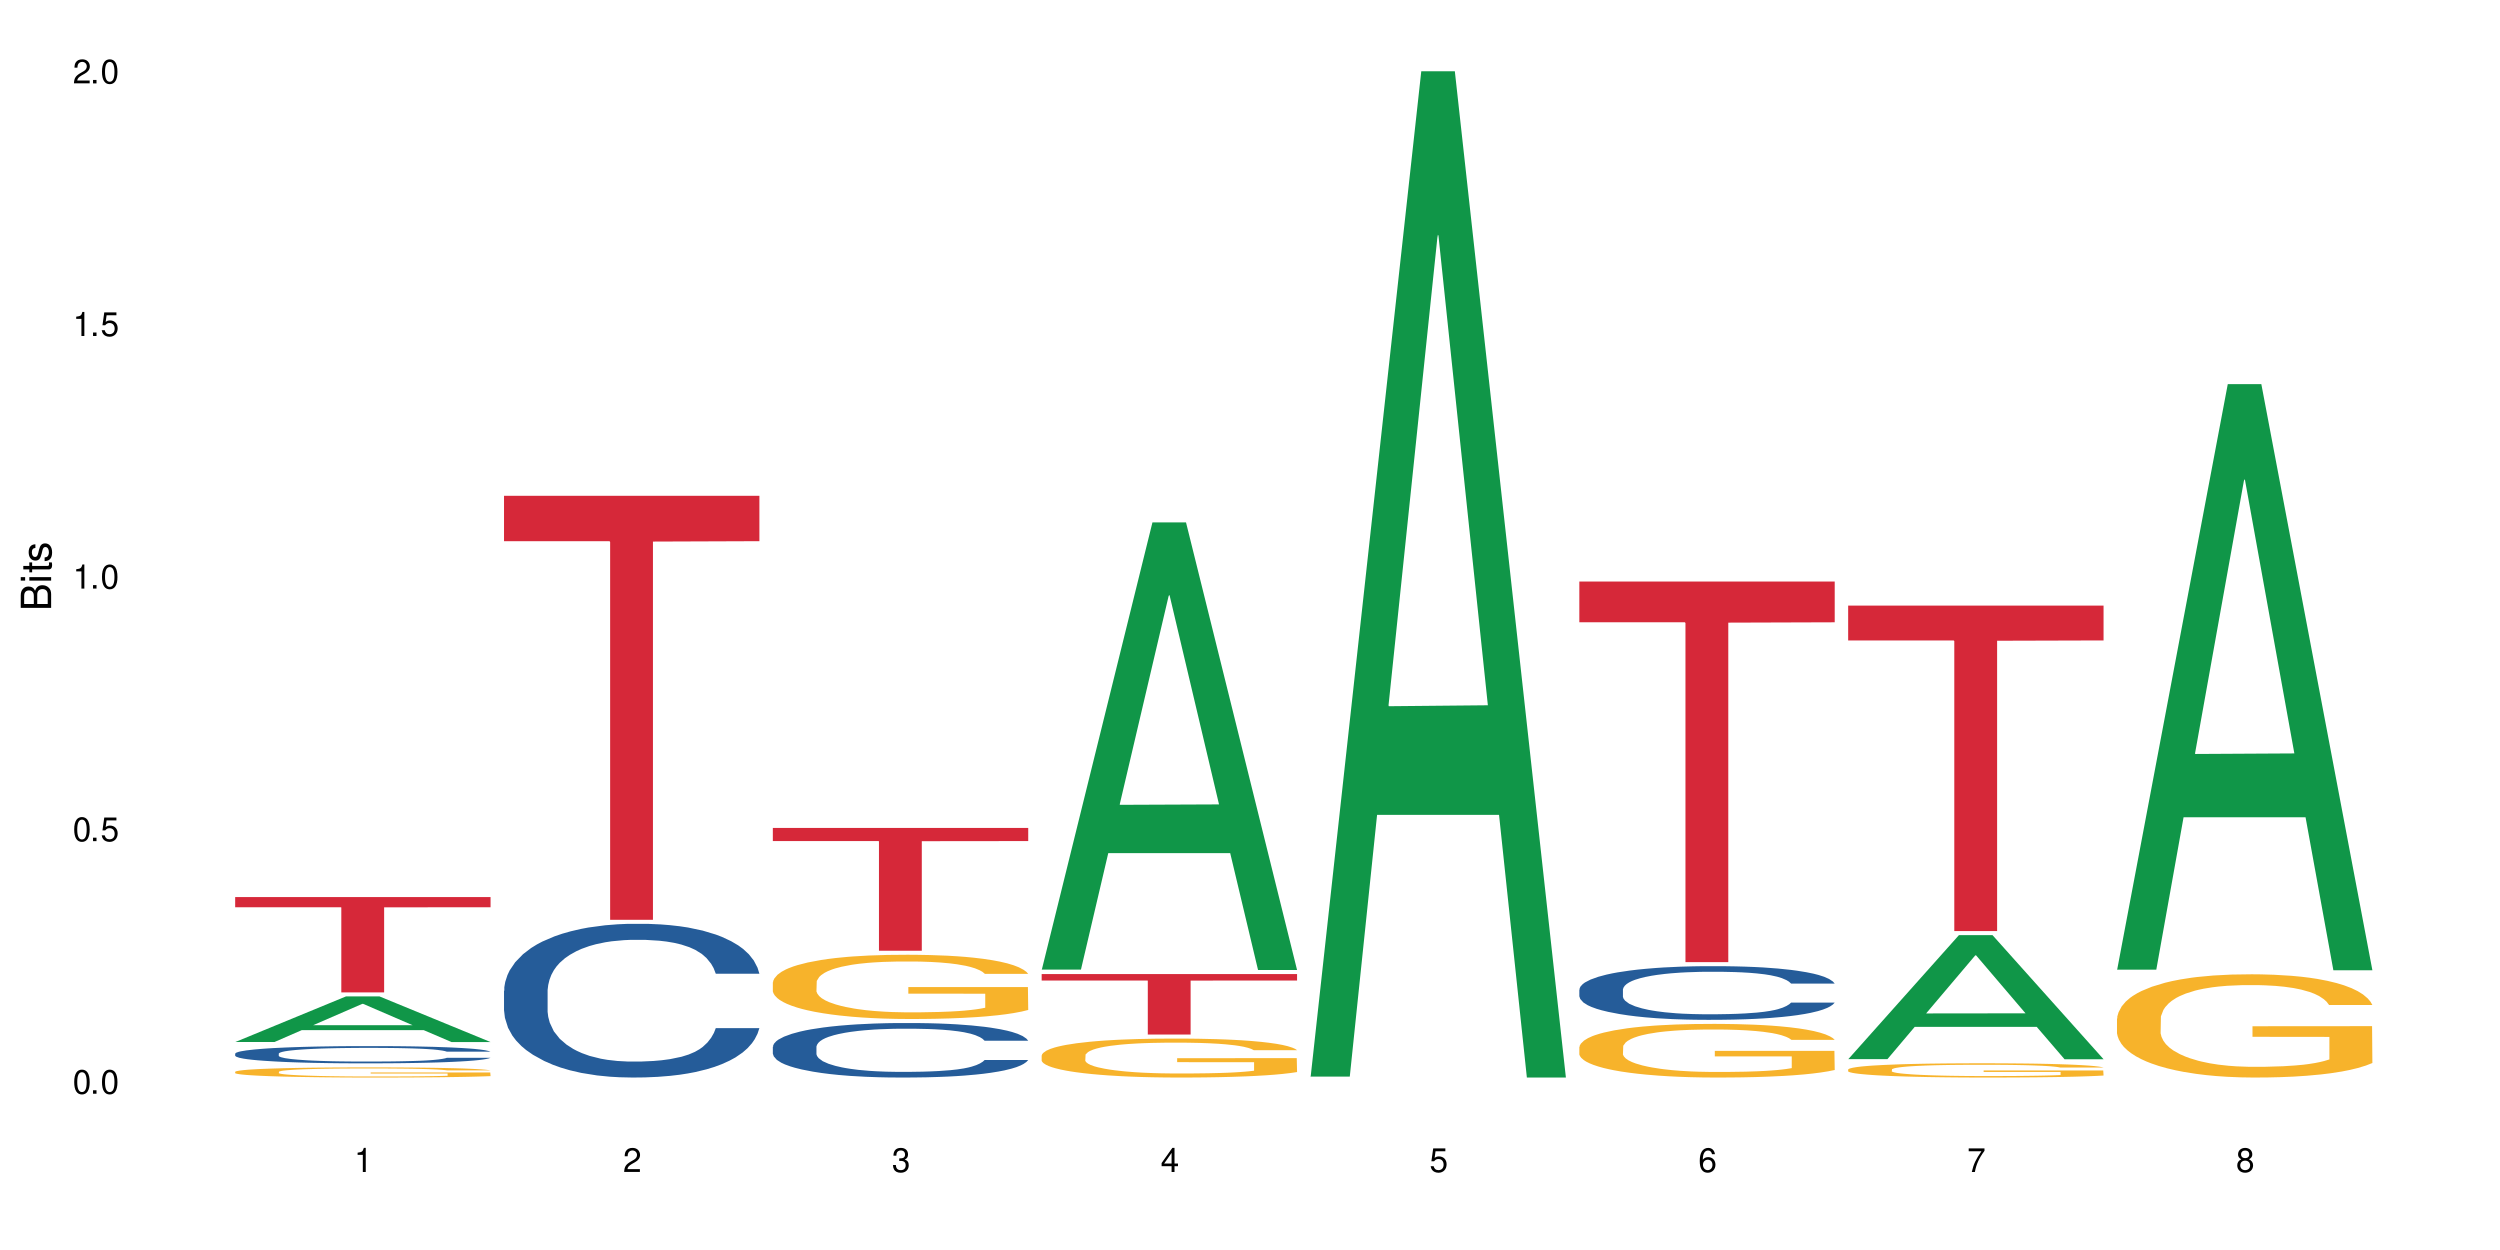 <?xml version="1.0" encoding="UTF-8"?>
<svg xmlns="http://www.w3.org/2000/svg" xmlns:xlink="http://www.w3.org/1999/xlink" width="720" height="360" viewBox="0 0 720 360">
<defs>
<g>
<g id="glyph-0-0">
</g>
<g id="glyph-0-1">
<path d="M 2.641 -6.938 C 2 -6.938 1.422 -6.656 1.078 -6.172 C 0.641 -5.562 0.406 -4.641 0.406 -3.359 C 0.406 -1.016 1.188 0.219 2.641 0.219 C 4.078 0.219 4.859 -1.016 4.859 -3.297 C 4.859 -4.641 4.656 -5.547 4.203 -6.172 C 3.844 -6.656 3.281 -6.938 2.641 -6.938 Z M 2.641 -6.188 C 3.547 -6.188 4 -5.25 4 -3.375 C 4 -1.406 3.562 -0.484 2.625 -0.484 C 1.734 -0.484 1.281 -1.438 1.281 -3.344 C 1.281 -5.25 1.734 -6.188 2.641 -6.188 Z M 2.641 -6.188 "/>
</g>
<g id="glyph-0-2">
<path d="M 1.828 -1 L 0.828 -1 L 0.828 0 L 1.828 0 Z M 1.828 -1 "/>
</g>
<g id="glyph-0-3">
<path d="M 4.562 -6.797 L 1.062 -6.797 L 0.547 -3.094 L 1.328 -3.094 C 1.719 -3.562 2.047 -3.734 2.578 -3.734 C 3.484 -3.734 4.062 -3.109 4.062 -2.094 C 4.062 -1.125 3.484 -0.531 2.578 -0.531 C 1.828 -0.531 1.375 -0.906 1.188 -1.672 L 0.328 -1.672 C 0.453 -1.109 0.547 -0.844 0.75 -0.594 C 1.125 -0.078 1.828 0.219 2.594 0.219 C 3.969 0.219 4.922 -0.781 4.922 -2.219 C 4.922 -3.562 4.031 -4.484 2.719 -4.484 C 2.25 -4.484 1.859 -4.359 1.469 -4.062 L 1.734 -5.969 L 4.562 -5.969 Z M 4.562 -6.797 "/>
</g>
<g id="glyph-0-4">
<path d="M 2.484 -4.938 L 2.484 0 L 3.328 0 L 3.328 -6.938 L 2.766 -6.938 C 2.469 -5.875 2.281 -5.734 0.984 -5.562 L 0.984 -4.938 Z M 2.484 -4.938 "/>
</g>
<g id="glyph-0-5">
<path d="M 4.859 -0.828 L 1.281 -0.828 C 1.359 -1.406 1.672 -1.781 2.5 -2.281 L 3.469 -2.828 C 4.406 -3.344 4.906 -4.062 4.906 -4.906 C 4.906 -5.484 4.672 -6.031 4.266 -6.406 C 3.859 -6.766 3.375 -6.938 2.719 -6.938 C 1.859 -6.938 1.219 -6.625 0.844 -6.031 C 0.609 -5.672 0.5 -5.234 0.484 -4.531 L 1.328 -4.531 C 1.359 -5.016 1.406 -5.281 1.531 -5.516 C 1.75 -5.938 2.188 -6.203 2.703 -6.203 C 3.469 -6.203 4.031 -5.641 4.031 -4.891 C 4.031 -4.344 3.719 -3.859 3.125 -3.516 L 2.234 -3 C 0.812 -2.172 0.406 -1.531 0.328 -0.016 L 4.859 -0.016 Z M 4.859 -0.828 "/>
</g>
<g id="glyph-0-6">
<path d="M 2.125 -3.188 L 2.578 -3.188 C 3.5 -3.188 3.984 -2.766 3.984 -1.922 C 3.984 -1.062 3.469 -0.531 2.594 -0.531 C 1.656 -0.531 1.203 -1 1.156 -2.016 L 0.312 -2.016 C 0.344 -1.453 0.438 -1.094 0.609 -0.781 C 0.953 -0.109 1.625 0.219 2.547 0.219 C 3.953 0.219 4.859 -0.625 4.859 -1.938 C 4.859 -2.828 4.516 -3.297 3.703 -3.594 C 4.344 -3.844 4.656 -4.328 4.656 -5.031 C 4.656 -6.219 3.875 -6.938 2.578 -6.938 C 1.203 -6.938 0.484 -6.172 0.453 -4.703 L 1.297 -4.703 C 1.312 -5.125 1.344 -5.359 1.453 -5.578 C 1.641 -5.969 2.062 -6.203 2.594 -6.203 C 3.344 -6.203 3.797 -5.75 3.797 -5 C 3.797 -4.516 3.609 -4.219 3.25 -4.047 C 3.016 -3.953 2.703 -3.922 2.125 -3.906 Z M 2.125 -3.188 "/>
</g>
<g id="glyph-0-7">
<path d="M 3.141 -1.672 L 3.141 0 L 3.984 0 L 3.984 -1.672 L 4.984 -1.672 L 4.984 -2.438 L 3.984 -2.438 L 3.984 -6.938 L 3.359 -6.938 L 0.266 -2.578 L 0.266 -1.672 Z M 3.141 -2.438 L 1 -2.438 L 3.141 -5.5 Z M 3.141 -2.438 "/>
</g>
<g id="glyph-0-8">
<path d="M 4.781 -5.125 C 4.609 -6.266 3.891 -6.938 2.844 -6.938 C 2.094 -6.938 1.422 -6.578 1.031 -5.953 C 0.594 -5.266 0.406 -4.422 0.406 -3.172 C 0.406 -2 0.578 -1.25 0.984 -0.641 C 1.359 -0.078 1.953 0.219 2.703 0.219 C 3.984 0.219 4.922 -0.75 4.922 -2.094 C 4.922 -3.375 4.062 -4.281 2.844 -4.281 C 2.172 -4.281 1.641 -4.031 1.281 -3.516 C 1.281 -5.234 1.828 -6.188 2.797 -6.188 C 3.391 -6.188 3.797 -5.797 3.938 -5.125 Z M 2.734 -3.531 C 3.547 -3.531 4.062 -2.953 4.062 -2.031 C 4.062 -1.156 3.484 -0.531 2.703 -0.531 C 1.922 -0.531 1.328 -1.188 1.328 -2.078 C 1.328 -2.938 1.906 -3.531 2.734 -3.531 Z M 2.734 -3.531 "/>
</g>
<g id="glyph-0-9">
<path d="M 4.984 -6.797 L 0.438 -6.797 L 0.438 -5.969 L 4.109 -5.969 C 2.5 -3.656 1.828 -2.234 1.328 0 L 2.219 0 C 2.594 -2.172 3.453 -4.047 4.984 -6.094 Z M 4.984 -6.797 "/>
</g>
<g id="glyph-0-10">
<path d="M 3.75 -3.656 C 4.469 -4.094 4.688 -4.438 4.688 -5.078 C 4.688 -6.172 3.844 -6.938 2.641 -6.938 C 1.438 -6.938 0.594 -6.172 0.594 -5.094 C 0.594 -4.438 0.812 -4.094 1.516 -3.656 C 0.734 -3.266 0.359 -2.703 0.359 -1.922 C 0.359 -0.656 1.281 0.219 2.641 0.219 C 3.984 0.219 4.922 -0.656 4.922 -1.922 C 4.922 -2.703 4.531 -3.266 3.75 -3.656 Z M 2.641 -6.188 C 3.359 -6.188 3.812 -5.75 3.812 -5.062 C 3.812 -4.406 3.344 -3.984 2.641 -3.984 C 1.922 -3.984 1.453 -4.406 1.453 -5.078 C 1.453 -5.75 1.922 -6.188 2.641 -6.188 Z M 2.641 -3.266 C 3.484 -3.266 4.062 -2.719 4.062 -1.906 C 4.062 -1.078 3.484 -0.531 2.625 -0.531 C 1.797 -0.531 1.219 -1.094 1.219 -1.906 C 1.219 -2.719 1.781 -3.266 2.641 -3.266 Z M 2.641 -3.266 "/>
</g>
<g id="glyph-1-0">
</g>
<g id="glyph-1-1">
<path d="M 0 -0.953 L 0 -4.891 C 0 -5.719 -0.234 -6.344 -0.734 -6.797 C -1.188 -7.234 -1.812 -7.469 -2.5 -7.469 C -3.547 -7.469 -4.188 -7 -4.625 -5.875 C -4.984 -6.688 -5.625 -7.094 -6.531 -7.094 C -7.172 -7.094 -7.734 -6.859 -8.141 -6.391 C -8.562 -5.922 -8.75 -5.344 -8.75 -4.5 L -8.75 -0.953 Z M -4.984 -2.062 L -7.766 -2.062 L -7.766 -4.219 C -7.766 -4.844 -7.688 -5.203 -7.453 -5.5 C -7.219 -5.812 -6.859 -5.969 -6.375 -5.969 C -5.891 -5.969 -5.531 -5.812 -5.297 -5.5 C -5.062 -5.203 -4.984 -4.844 -4.984 -4.219 Z M -0.984 -2.062 L -4 -2.062 L -4 -4.781 C -4 -5.766 -3.438 -6.359 -2.484 -6.359 C -1.547 -6.359 -0.984 -5.766 -0.984 -4.781 Z M -0.984 -2.062 "/>
</g>
<g id="glyph-1-2">
<path d="M -6.281 -1.797 L -6.281 -0.797 L 0 -0.797 L 0 -1.797 Z M -8.75 -1.797 L -8.75 -0.797 L -7.484 -0.797 L -7.484 -1.797 Z M -8.75 -1.797 "/>
</g>
<g id="glyph-1-3">
<path d="M -6.281 -3.047 L -6.281 -2.016 L -8.016 -2.016 L -8.016 -1.016 L -6.281 -1.016 L -6.281 -0.172 L -5.469 -0.172 L -5.469 -1.016 L -0.719 -1.016 C -0.078 -1.016 0.281 -1.453 0.281 -2.234 C 0.281 -2.5 0.25 -2.719 0.188 -3.047 L -0.641 -3.047 C -0.609 -2.906 -0.594 -2.766 -0.594 -2.562 C -0.594 -2.141 -0.719 -2.016 -1.156 -2.016 L -5.469 -2.016 L -5.469 -3.047 Z M -6.281 -3.047 "/>
</g>
<g id="glyph-1-4">
<path d="M -4.531 -5.25 C -5.766 -5.25 -6.469 -4.422 -6.469 -2.969 C -6.469 -1.516 -5.719 -0.562 -4.547 -0.562 C -3.562 -0.562 -3.094 -1.062 -2.734 -2.562 L -2.516 -3.484 C -2.344 -4.188 -2.094 -4.469 -1.641 -4.469 C -1.047 -4.469 -0.641 -3.875 -0.641 -3 C -0.641 -2.453 -0.797 -2 -1.062 -1.75 C -1.25 -1.594 -1.422 -1.531 -1.875 -1.469 L -1.875 -0.406 C -0.422 -0.453 0.281 -1.266 0.281 -2.922 C 0.281 -4.5 -0.5 -5.516 -1.719 -5.516 C -2.656 -5.516 -3.172 -4.984 -3.469 -3.734 L -3.703 -2.766 C -3.891 -1.953 -4.156 -1.609 -4.594 -1.609 C -5.188 -1.609 -5.547 -2.125 -5.547 -2.938 C -5.547 -3.75 -5.203 -4.172 -4.531 -4.203 Z M -4.531 -5.25 "/>
</g>
</g>
</defs>
<rect x="-72" y="-36" width="864" height="432" fill="rgb(100%, 100%, 100%)" fill-opacity="1"/>
<path fill-rule="nonzero" fill="rgb(6.275%, 58.824%, 28.235%)" fill-opacity="1" d="M 67.73 300.102 L 67.809 300.086 L 99.637 286.969 L 109.301 286.969 L 141.281 300.113 L 130.047 300.113 L 122.031 296.68 L 86.906 296.68 L 79.047 300.102 L 67.73 300.102 L 90.285 295.262 L 118.809 295.25 L 104.586 289.113 L 104.43 289.102 L 104.27 289.141 L 90.207 295.25 L 90.285 295.262 Z M 67.73 300.102 "/>
<path fill-rule="nonzero" fill="rgb(14.51%, 36.078%, 60%)" fill-opacity="1" d="M 67.73 303.438 L 67.82 303.434 L 67.82 303.324 L 68.09 303.152 L 68.719 302.934 L 69.344 302.785 L 70.961 302.516 L 73.203 302.258 L 75.535 302.059 L 77.238 301.938 L 78.766 301.848 L 82.262 301.68 L 84.504 301.594 L 86.926 301.516 L 89.887 301.438 L 92.039 301.395 L 96.883 301.32 L 100.469 301.289 L 103.25 301.277 L 109.262 301.277 L 112.848 301.293 L 115.449 301.316 L 118.32 301.352 L 120.742 301.395 L 124.957 301.492 L 128.727 301.621 L 130.43 301.695 L 133.121 301.836 L 135.184 301.973 L 136.617 302.09 L 138.234 302.258 L 139.668 302.461 L 140.746 302.691 L 141.281 302.887 L 128.727 302.887 L 128.098 302.707 L 127.379 302.566 L 126.035 302.379 L 124.688 302.246 L 122.805 302.117 L 121.102 302.031 L 118.77 301.945 L 116.707 301.891 L 114.555 301.848 L 112.488 301.82 L 108.543 301.793 L 103.969 301.793 L 102.266 301.801 L 98.766 301.84 L 96.883 301.871 L 94.191 301.934 L 92.309 301.992 L 90.066 302.086 L 88.539 302.16 L 86.656 302.281 L 85.312 302.383 L 83.785 302.535 L 82.891 302.648 L 82.082 302.773 L 81.363 302.926 L 80.828 303.082 L 80.469 303.25 L 80.289 303.414 L 80.289 304.117 L 80.469 304.281 L 80.918 304.473 L 82.082 304.75 L 83.785 304.992 L 85.762 305.18 L 87.645 305.316 L 88.719 305.383 L 90.156 305.453 L 92.398 305.543 L 95.629 305.637 L 97.512 305.672 L 100.383 305.707 L 103.34 305.727 L 107.289 305.727 L 110.785 305.707 L 113.117 305.688 L 115.539 305.648 L 118.859 305.57 L 120.922 305.5 L 122.715 305.414 L 124.062 305.328 L 124.957 305.254 L 126.305 305.113 L 127.379 304.961 L 128.188 304.801 L 128.727 304.645 L 141.281 304.645 L 140.746 304.828 L 139.938 305.004 L 139.129 305.137 L 137.875 305.297 L 136.441 305.438 L 134.375 305.594 L 132.672 305.699 L 130.43 305.812 L 128.367 305.898 L 126.125 305.977 L 122.805 306.066 L 120.652 306.113 L 118.32 306.152 L 115.539 306.191 L 112.043 306.223 L 108.273 306.238 L 104.777 306.246 L 101.008 306.234 L 98.227 306.219 L 94.551 306.176 L 89.977 306.094 L 86.656 306.008 L 84.055 305.922 L 81.812 305.832 L 79.301 305.707 L 76.074 305.508 L 74.098 305.355 L 72.754 305.227 L 71.23 305.051 L 70.152 304.891 L 68.898 304.637 L 68 304.312 L 67.73 304.062 Z M 67.73 303.438 "/>
<path fill-rule="nonzero" fill="rgb(96.863%, 70.196%, 16.863%)" fill-opacity="1" d="M 67.73 308.66 L 67.82 308.656 L 67.82 308.605 L 68.18 308.484 L 69.078 308.32 L 70.242 308.184 L 71.5 308.074 L 72.305 308.02 L 73.652 307.941 L 74.816 307.879 L 77.777 307.762 L 81.543 307.648 L 83.609 307.602 L 85.941 307.555 L 89.258 307.504 L 90.785 307.484 L 95.449 307.441 L 100.738 307.418 L 106.57 307.406 L 109.262 307.41 L 112.938 307.422 L 117.961 307.449 L 120.832 307.477 L 123.074 307.504 L 125.406 307.539 L 128.277 307.594 L 130.969 307.656 L 133.121 307.719 L 135.273 307.801 L 137.066 307.887 L 138.594 307.98 L 139.938 308.094 L 140.746 308.184 L 141.281 308.277 L 128.816 308.277 L 128.098 308.184 L 127.289 308.113 L 125.945 308.023 L 124.598 307.961 L 123.254 307.91 L 120.742 307.84 L 118.59 307.797 L 115.898 307.762 L 113.297 307.738 L 110.336 307.719 L 108.543 307.715 L 103.789 307.715 L 99.484 307.734 L 96.973 307.754 L 95.18 307.777 L 92.668 307.816 L 91.141 307.848 L 90.246 307.871 L 87.555 307.953 L 85.762 308.027 L 84.773 308.078 L 83.52 308.16 L 82.621 308.23 L 81.633 308.336 L 81.098 308.418 L 80.379 308.598 L 80.289 309.078 L 80.559 309.18 L 81.098 309.289 L 81.812 309.387 L 82.891 309.488 L 83.965 309.566 L 85.852 309.672 L 87.465 309.738 L 88.719 309.785 L 91.141 309.855 L 92.129 309.883 L 94.461 309.93 L 96.883 309.965 L 99.844 310 L 102.086 310.016 L 105.672 310.027 L 110.246 310.027 L 115.629 310.012 L 119.039 309.992 L 121.371 309.969 L 122.895 309.949 L 124.777 309.922 L 126.125 309.895 L 127.379 309.863 L 128.906 309.82 L 128.906 309.18 L 106.75 309.18 L 106.75 308.879 L 141.195 308.879 L 141.281 309.922 L 139.398 309.992 L 137.066 310.062 L 134.824 310.117 L 132.492 310.16 L 129.176 310.211 L 126.484 310.246 L 122.355 310.281 L 118.59 310.305 L 114.645 310.32 L 111.145 310.328 L 107.02 310.332 L 103.34 310.328 L 99.395 310.312 L 96.254 310.289 L 93.383 310.262 L 90.516 310.227 L 86.926 310.172 L 84.594 310.125 L 82.172 310.07 L 79.75 310.004 L 77.598 309.934 L 76.164 309.875 L 74.727 309.812 L 73.203 309.73 L 71.766 309.641 L 70.691 309.559 L 69.703 309.465 L 68.988 309.375 L 68.27 309.258 L 67.91 309.16 L 67.73 309.078 Z M 67.73 308.66 "/>
<path fill-rule="nonzero" fill="rgb(83.922%, 15.686%, 22.353%)" fill-opacity="1" d="M 67.73 258.352 L 141.281 258.352 L 141.281 261.289 L 110.629 261.312 L 110.629 285.805 L 98.297 285.805 L 98.297 261.34 L 98.117 261.289 L 67.73 261.289 Z M 67.73 258.352 "/>
<path fill-rule="nonzero" fill="rgb(14.51%, 36.078%, 60%)" fill-opacity="1" d="M 145.156 285.332 L 145.242 285.289 L 145.242 284.32 L 145.512 282.781 L 146.141 280.84 L 146.77 279.504 L 148.383 277.117 L 150.625 274.812 L 152.957 273.031 L 154.664 271.98 L 156.188 271.172 L 159.684 269.676 L 161.93 268.906 L 164.352 268.219 L 167.309 267.531 L 169.461 267.125 L 174.305 266.48 L 177.895 266.195 L 180.676 266.074 L 186.684 266.074 L 190.273 266.234 L 192.875 266.438 L 195.742 266.762 L 198.164 267.125 L 202.383 268.016 L 206.148 269.148 L 207.852 269.797 L 210.543 271.051 L 212.605 272.266 L 214.043 273.316 L 215.656 274.812 L 217.094 276.633 L 218.168 278.695 L 218.707 280.438 L 206.148 280.438 L 205.52 278.816 L 204.805 277.562 L 203.457 275.906 L 202.113 274.73 L 200.23 273.559 L 198.523 272.789 L 196.191 272.02 L 194.129 271.535 L 191.977 271.172 L 189.914 270.93 L 185.969 270.688 L 181.391 270.688 L 179.688 270.766 L 176.191 271.09 L 174.305 271.375 L 171.613 271.941 L 169.73 272.465 L 167.488 273.273 L 165.965 273.965 L 164.082 275.016 L 162.734 275.945 L 161.211 277.281 L 160.312 278.293 L 159.508 279.426 L 158.789 280.758 L 158.25 282.176 L 157.891 283.672 L 157.711 285.129 L 157.711 291.398 L 157.891 292.855 L 158.34 294.555 L 159.508 297.023 L 161.211 299.168 L 163.184 300.867 L 165.066 302.078 L 166.145 302.645 L 167.578 303.293 L 169.82 304.102 L 173.051 304.91 L 174.934 305.234 L 177.805 305.559 L 180.766 305.719 L 184.711 305.719 L 188.211 305.559 L 190.543 305.355 L 192.965 305.031 L 196.281 304.344 L 198.344 303.699 L 200.141 302.93 L 201.484 302.16 L 202.383 301.512 L 203.727 300.258 L 204.805 298.883 L 205.609 297.469 L 206.148 296.094 L 218.707 296.094 L 218.168 297.711 L 217.359 299.289 L 216.555 300.461 L 215.297 301.879 L 213.863 303.133 L 211.801 304.547 L 210.094 305.477 L 207.852 306.488 L 205.789 307.258 L 203.547 307.945 L 200.23 308.754 L 198.074 309.16 L 195.742 309.523 L 192.965 309.848 L 189.465 310.129 L 185.699 310.293 L 182.199 310.332 L 178.434 310.25 L 175.652 310.09 L 171.973 309.727 L 167.398 308.996 L 164.082 308.23 L 161.48 307.461 L 159.238 306.652 L 156.727 305.559 L 153.496 303.777 L 151.523 302.402 L 150.176 301.27 L 148.652 299.691 L 147.574 298.277 L 146.32 296.012 L 145.422 293.141 L 145.156 290.914 Z M 145.156 285.332 "/>
<path fill-rule="nonzero" fill="rgb(83.922%, 15.686%, 22.353%)" fill-opacity="1" d="M 145.156 142.785 L 218.707 142.785 L 218.707 155.859 L 188.051 155.973 L 188.051 264.91 L 175.719 264.91 L 175.719 156.086 L 175.539 155.859 L 145.156 155.859 Z M 145.156 142.785 "/>
<path fill-rule="nonzero" fill="rgb(14.51%, 36.078%, 60%)" fill-opacity="1" d="M 222.578 301.465 L 222.668 301.453 L 222.668 301.109 L 222.938 300.562 L 223.562 299.875 L 224.191 299.402 L 225.809 298.555 L 228.051 297.738 L 230.383 297.105 L 232.086 296.73 L 233.609 296.445 L 237.109 295.914 L 239.352 295.641 L 241.773 295.398 L 244.734 295.156 L 246.887 295.012 L 251.73 294.781 L 255.316 294.68 L 258.098 294.637 L 264.109 294.637 L 267.695 294.695 L 270.297 294.766 L 273.168 294.883 L 275.59 295.012 L 279.805 295.328 L 283.57 295.727 L 285.277 295.957 L 287.969 296.402 L 290.031 296.832 L 291.465 297.207 L 293.082 297.738 L 294.516 298.383 L 295.59 299.113 L 296.129 299.73 L 283.57 299.73 L 282.945 299.156 L 282.227 298.711 L 280.883 298.125 L 279.535 297.707 L 277.652 297.293 L 275.949 297.02 L 273.617 296.746 L 271.551 296.574 L 269.398 296.445 L 267.336 296.359 L 263.391 296.273 L 258.816 296.273 L 257.109 296.301 L 253.613 296.418 L 251.73 296.516 L 249.039 296.719 L 247.156 296.906 L 244.914 297.191 L 243.387 297.434 L 241.504 297.809 L 240.16 298.137 L 238.633 298.613 L 237.738 298.969 L 236.93 299.371 L 236.211 299.844 L 235.672 300.348 L 235.316 300.879 L 235.137 301.395 L 235.137 303.617 L 235.316 304.137 L 235.762 304.738 L 236.93 305.613 L 238.633 306.371 L 240.605 306.977 L 242.492 307.406 L 243.566 307.605 L 245.004 307.836 L 247.246 308.125 L 250.473 308.41 L 252.355 308.523 L 255.227 308.641 L 258.188 308.695 L 262.133 308.695 L 265.633 308.641 L 267.965 308.566 L 270.387 308.453 L 273.707 308.211 L 275.77 307.98 L 277.562 307.707 L 278.906 307.434 L 279.805 307.203 L 281.148 306.762 L 282.227 306.273 L 283.035 305.77 L 283.57 305.281 L 296.129 305.281 L 295.59 305.855 L 294.785 306.414 L 293.977 306.832 L 292.723 307.336 L 291.285 307.777 L 289.223 308.281 L 287.52 308.609 L 285.277 308.969 L 283.215 309.242 L 280.973 309.484 L 277.652 309.773 L 275.5 309.918 L 273.168 310.047 L 270.387 310.16 L 266.887 310.262 L 263.121 310.316 L 259.621 310.332 L 255.855 310.305 L 253.074 310.246 L 249.398 310.117 L 244.824 309.859 L 241.504 309.586 L 238.902 309.312 L 236.66 309.027 L 234.148 308.641 L 230.918 308.008 L 228.945 307.52 L 227.602 307.117 L 226.074 306.559 L 225 306.059 L 223.742 305.254 L 222.848 304.234 L 222.578 303.445 Z M 222.578 301.465 "/>
<path fill-rule="nonzero" fill="rgb(96.863%, 70.196%, 16.863%)" fill-opacity="1" d="M 222.578 282.895 L 222.668 282.879 L 222.668 282.539 L 223.027 281.781 L 223.922 280.73 L 225.09 279.871 L 226.344 279.195 L 227.152 278.84 L 228.496 278.332 L 229.664 277.961 L 232.625 277.199 L 236.391 276.492 L 238.453 276.188 L 240.785 275.898 L 244.105 275.578 L 245.629 275.461 L 250.293 275.188 L 255.586 275.02 L 261.418 274.969 L 264.109 274.988 L 267.785 275.055 L 272.809 275.238 L 275.68 275.41 L 277.922 275.578 L 280.254 275.797 L 283.125 276.137 L 285.816 276.543 L 287.969 276.945 L 290.121 277.453 L 291.914 277.996 L 293.438 278.586 L 294.785 279.297 L 295.59 279.887 L 296.129 280.48 L 283.66 280.48 L 282.945 279.887 L 282.137 279.43 L 280.793 278.875 L 279.445 278.469 L 278.102 278.148 L 275.59 277.707 L 273.438 277.438 L 270.746 277.199 L 268.145 277.047 L 265.184 276.945 L 263.391 276.914 L 258.637 276.914 L 254.332 277.031 L 251.82 277.168 L 250.023 277.301 L 247.512 277.555 L 245.988 277.758 L 245.094 277.895 L 242.402 278.418 L 240.605 278.891 L 239.621 279.211 L 238.363 279.719 L 237.469 280.176 L 236.48 280.852 L 235.941 281.359 L 235.227 282.508 L 235.137 285.547 L 235.406 286.191 L 235.941 286.883 L 236.66 287.492 L 237.738 288.133 L 238.812 288.625 L 240.695 289.281 L 242.312 289.723 L 243.566 290.008 L 245.988 290.465 L 246.977 290.617 L 249.309 290.922 L 251.73 291.16 L 254.691 291.363 L 256.934 291.465 L 260.52 291.547 L 265.094 291.547 L 270.477 291.445 L 273.887 291.312 L 276.219 291.176 L 277.742 291.059 L 279.625 290.871 L 280.973 290.703 L 282.227 290.516 L 283.75 290.23 L 283.75 286.191 L 261.598 286.172 L 261.598 284.281 L 296.039 284.266 L 296.129 290.871 L 294.246 291.328 L 291.914 291.766 L 289.672 292.105 L 287.34 292.391 L 284.02 292.715 L 281.328 292.918 L 277.203 293.152 L 273.438 293.305 L 269.488 293.406 L 265.992 293.457 L 261.867 293.473 L 258.188 293.441 L 254.242 293.34 L 251.102 293.203 L 248.23 293.035 L 245.359 292.816 L 241.773 292.461 L 239.441 292.172 L 237.02 291.816 L 234.598 291.395 L 232.445 290.938 L 231.008 290.586 L 229.574 290.18 L 228.051 289.672 L 226.613 289.098 L 225.539 288.574 L 224.551 287.98 L 223.832 287.426 L 223.117 286.664 L 222.758 286.055 L 222.578 285.531 Z M 222.578 282.895 "/>
<path fill-rule="nonzero" fill="rgb(83.922%, 15.686%, 22.353%)" fill-opacity="1" d="M 222.578 238.441 L 296.129 238.441 L 296.129 242.227 L 265.477 242.262 L 265.477 273.805 L 253.141 273.805 L 253.141 242.293 L 252.965 242.227 L 222.578 242.227 Z M 222.578 238.441 "/>
<path fill-rule="nonzero" fill="rgb(6.275%, 58.824%, 28.235%)" fill-opacity="1" d="M 300 279.238 L 300.078 279.117 L 331.906 150.445 L 341.57 150.445 L 373.555 279.359 L 362.316 279.359 L 354.301 245.711 L 319.176 245.711 L 311.316 279.238 L 300 279.238 L 322.555 231.789 L 351.078 231.668 L 336.855 171.508 L 336.699 171.387 L 336.543 171.75 L 322.477 231.668 L 322.555 231.789 Z M 300 279.238 "/>
<path fill-rule="nonzero" fill="rgb(96.863%, 70.196%, 16.863%)" fill-opacity="1" d="M 300 303.914 L 300.09 303.906 L 300.09 303.699 L 300.449 303.238 L 301.348 302.602 L 302.512 302.082 L 303.77 301.672 L 304.574 301.457 L 305.922 301.148 L 307.086 300.922 L 310.047 300.461 L 313.816 300.031 L 315.879 299.848 L 318.211 299.672 L 321.527 299.477 L 323.055 299.406 L 327.719 299.242 L 333.012 299.137 L 338.84 299.109 L 341.531 299.117 L 345.207 299.16 L 350.23 299.273 L 353.102 299.375 L 355.344 299.477 L 357.676 299.609 L 360.547 299.816 L 363.238 300.062 L 365.391 300.309 L 367.543 300.613 L 369.336 300.941 L 370.863 301.301 L 372.207 301.73 L 373.016 302.09 L 373.555 302.449 L 361.086 302.449 L 360.367 302.09 L 359.559 301.812 L 358.215 301.477 L 356.871 301.23 L 355.523 301.035 L 353.012 300.77 L 350.859 300.605 L 348.168 300.461 L 345.566 300.367 L 342.609 300.309 L 340.812 300.285 L 336.059 300.285 L 331.754 300.359 L 329.242 300.441 L 327.449 300.523 L 324.938 300.676 L 323.414 300.801 L 322.516 300.883 L 319.824 301.199 L 318.031 301.484 L 317.043 301.68 L 315.789 301.988 L 314.891 302.266 L 313.902 302.676 L 313.367 302.984 L 312.648 303.68 L 312.559 305.523 L 312.828 305.914 L 313.367 306.336 L 314.082 306.703 L 315.16 307.094 L 316.234 307.391 L 318.121 307.789 L 319.734 308.059 L 320.992 308.23 L 323.414 308.508 L 324.398 308.602 L 326.73 308.785 L 329.152 308.93 L 332.113 309.051 L 334.355 309.113 L 337.941 309.164 L 342.52 309.164 L 347.898 309.102 L 351.309 309.02 L 353.641 308.938 L 355.164 308.867 L 357.047 308.754 L 358.395 308.652 L 359.648 308.539 L 361.176 308.363 L 361.176 305.914 L 339.02 305.902 L 339.02 304.758 L 373.465 304.746 L 373.555 308.754 L 371.668 309.031 L 369.336 309.297 L 367.094 309.504 L 364.762 309.676 L 361.445 309.871 L 358.754 309.996 L 354.629 310.137 L 350.859 310.23 L 346.914 310.293 L 343.414 310.32 L 339.289 310.332 L 335.609 310.312 L 331.664 310.25 L 328.523 310.168 L 325.656 310.066 L 322.785 309.934 L 319.195 309.719 L 316.863 309.543 L 314.441 309.328 L 312.02 309.07 L 309.867 308.793 L 308.434 308.578 L 306.996 308.332 L 305.473 308.027 L 304.039 307.676 L 302.961 307.359 L 301.973 307 L 301.258 306.664 L 300.539 306.203 L 300.18 305.832 L 300 305.516 Z M 300 303.914 "/>
<path fill-rule="nonzero" fill="rgb(83.922%, 15.686%, 22.353%)" fill-opacity="1" d="M 300 280.523 L 373.555 280.523 L 373.555 282.391 L 342.898 282.406 L 342.898 297.945 L 330.566 297.945 L 330.566 282.422 L 330.387 282.391 L 300 282.391 Z M 300 280.523 "/>
<path fill-rule="nonzero" fill="rgb(6.275%, 58.824%, 28.235%)" fill-opacity="1" d="M 377.426 310.059 L 377.504 309.789 L 409.328 20.527 L 418.992 20.527 L 450.977 310.332 L 439.738 310.332 L 431.723 234.684 L 396.598 234.684 L 388.738 310.059 L 377.426 310.059 L 399.977 203.391 L 428.504 203.117 L 414.277 67.875 L 414.121 67.602 L 413.965 68.418 L 399.898 203.117 L 399.977 203.391 Z M 377.426 310.059 "/>
<path fill-rule="nonzero" fill="rgb(14.51%, 36.078%, 60%)" fill-opacity="1" d="M 454.848 284.984 L 454.938 284.973 L 454.938 284.633 L 455.207 284.098 L 455.836 283.418 L 456.461 282.953 L 458.078 282.117 L 460.32 281.312 L 462.652 280.691 L 464.355 280.324 L 465.879 280.043 L 469.379 279.52 L 471.621 279.25 L 474.043 279.012 L 477.004 278.77 L 479.156 278.629 L 484 278.402 L 487.586 278.305 L 490.367 278.262 L 496.379 278.262 L 499.965 278.32 L 502.566 278.391 L 505.438 278.504 L 507.859 278.629 L 512.074 278.941 L 515.844 279.336 L 517.547 279.562 L 520.238 280 L 522.301 280.422 L 523.734 280.789 L 525.352 281.312 L 526.785 281.949 L 527.863 282.668 L 528.398 283.277 L 515.844 283.277 L 515.215 282.711 L 514.496 282.273 L 513.152 281.695 L 511.805 281.285 L 509.922 280.875 L 508.219 280.605 L 505.887 280.34 L 503.824 280.168 L 501.672 280.043 L 499.605 279.957 L 495.66 279.871 L 491.086 279.871 L 489.383 279.902 L 485.883 280.016 L 484 280.113 L 481.309 280.312 L 479.426 280.496 L 477.184 280.777 L 475.656 281.016 L 473.773 281.383 L 472.43 281.711 L 470.902 282.176 L 470.008 282.527 L 469.199 282.926 L 468.48 283.391 L 467.945 283.883 L 467.586 284.406 L 467.406 284.914 L 467.406 287.105 L 467.586 287.613 L 468.035 288.207 L 469.199 289.07 L 470.902 289.816 L 472.879 290.41 L 474.762 290.836 L 475.836 291.031 L 477.273 291.258 L 479.516 291.539 L 482.742 291.824 L 484.629 291.938 L 487.496 292.047 L 490.457 292.105 L 494.406 292.105 L 497.902 292.047 L 500.234 291.977 L 502.656 291.863 L 505.977 291.625 L 508.039 291.398 L 509.832 291.129 L 511.18 290.863 L 512.074 290.637 L 513.422 290.199 L 514.496 289.719 L 515.305 289.223 L 515.844 288.742 L 528.398 288.742 L 527.863 289.309 L 527.055 289.859 L 526.246 290.27 L 524.992 290.762 L 523.555 291.203 L 521.492 291.695 L 519.789 292.02 L 517.547 292.375 L 515.484 292.641 L 513.242 292.883 L 509.922 293.164 L 507.77 293.305 L 505.438 293.434 L 502.656 293.547 L 499.16 293.645 L 495.391 293.703 L 491.895 293.715 L 488.125 293.688 L 485.344 293.629 L 481.668 293.504 L 477.094 293.25 L 473.773 292.98 L 471.172 292.711 L 468.93 292.43 L 466.418 292.047 L 463.191 291.426 L 461.215 290.945 L 459.871 290.551 L 458.348 290 L 457.27 289.508 L 456.016 288.715 L 455.117 287.711 L 454.848 286.934 Z M 454.848 284.984 "/>
<path fill-rule="nonzero" fill="rgb(96.863%, 70.196%, 16.863%)" fill-opacity="1" d="M 454.848 301.5 L 454.938 301.484 L 454.938 301.203 L 455.297 300.566 L 456.191 299.691 L 457.359 298.973 L 458.613 298.406 L 459.422 298.109 L 460.77 297.688 L 461.934 297.379 L 464.895 296.742 L 468.66 296.148 L 470.723 295.895 L 473.055 295.656 L 476.375 295.387 L 477.898 295.289 L 482.562 295.062 L 487.855 294.922 L 493.688 294.879 L 496.379 294.895 L 500.055 294.949 L 505.078 295.105 L 507.949 295.246 L 510.191 295.387 L 512.523 295.57 L 515.395 295.852 L 518.086 296.191 L 520.238 296.531 L 522.391 296.953 L 524.184 297.406 L 525.711 297.898 L 527.055 298.492 L 527.863 298.984 L 528.398 299.48 L 515.934 299.48 L 515.215 298.984 L 514.406 298.605 L 513.062 298.141 L 511.715 297.801 L 510.371 297.531 L 507.859 297.164 L 505.707 296.941 L 503.016 296.742 L 500.414 296.617 L 497.453 296.531 L 495.66 296.504 L 490.906 296.504 L 486.602 296.602 L 484.09 296.715 L 482.297 296.828 L 479.785 297.039 L 478.258 297.207 L 477.363 297.32 L 474.672 297.758 L 472.879 298.152 L 471.891 298.422 L 470.633 298.844 L 469.738 299.227 L 468.75 299.789 L 468.211 300.215 L 467.496 301.172 L 467.406 303.715 L 467.676 304.25 L 468.211 304.828 L 468.93 305.336 L 470.008 305.871 L 471.082 306.281 L 472.965 306.832 L 474.582 307.199 L 475.836 307.438 L 478.258 307.82 L 479.246 307.949 L 481.578 308.203 L 484 308.398 L 486.961 308.57 L 489.203 308.652 L 492.789 308.723 L 497.363 308.723 L 502.746 308.641 L 506.156 308.527 L 508.488 308.414 L 510.012 308.312 L 511.895 308.16 L 513.242 308.02 L 514.496 307.863 L 516.023 307.621 L 516.023 304.25 L 493.867 304.234 L 493.867 302.656 L 528.309 302.641 L 528.398 308.16 L 526.516 308.539 L 524.184 308.906 L 521.941 309.188 L 519.609 309.43 L 516.289 309.699 L 513.602 309.867 L 509.473 310.062 L 505.707 310.191 L 501.758 310.277 L 498.262 310.316 L 494.137 310.332 L 490.457 310.305 L 486.512 310.219 L 483.371 310.105 L 480.5 309.965 L 477.633 309.781 L 474.043 309.484 L 471.711 309.246 L 469.289 308.949 L 466.867 308.598 L 464.715 308.215 L 463.281 307.918 L 461.844 307.582 L 460.32 307.156 L 458.883 306.676 L 457.809 306.238 L 456.82 305.746 L 456.102 305.281 L 455.387 304.645 L 455.027 304.137 L 454.848 303.699 Z M 454.848 301.5 "/>
<path fill-rule="nonzero" fill="rgb(83.922%, 15.686%, 22.353%)" fill-opacity="1" d="M 454.848 167.484 L 528.398 167.484 L 528.398 179.219 L 497.746 179.32 L 497.746 277.098 L 485.414 277.098 L 485.414 179.422 L 485.234 179.219 L 454.848 179.219 Z M 454.848 167.484 "/>
<path fill-rule="nonzero" fill="rgb(6.275%, 58.824%, 28.235%)" fill-opacity="1" d="M 532.27 305.027 L 532.352 304.992 L 564.176 269.316 L 573.84 269.316 L 605.824 305.059 L 594.586 305.059 L 586.57 295.73 L 551.445 295.73 L 543.586 305.027 L 532.27 305.027 L 554.824 291.871 L 583.348 291.836 L 569.125 275.156 L 568.969 275.121 L 568.812 275.223 L 554.746 291.836 L 554.824 291.871 Z M 532.27 305.027 "/>
<path fill-rule="nonzero" fill="rgb(96.863%, 70.196%, 16.863%)" fill-opacity="1" d="M 532.27 307.984 L 532.359 307.98 L 532.359 307.906 L 532.719 307.734 L 533.617 307.504 L 534.781 307.312 L 536.039 307.16 L 536.844 307.082 L 538.191 306.969 L 539.355 306.887 L 542.316 306.719 L 546.086 306.562 L 548.148 306.492 L 550.48 306.43 L 553.797 306.359 L 555.324 306.332 L 559.988 306.273 L 565.281 306.234 L 571.109 306.223 L 573.801 306.227 L 577.48 306.242 L 582.5 306.285 L 585.371 306.32 L 587.613 306.359 L 589.945 306.406 L 592.816 306.484 L 595.508 306.574 L 597.66 306.664 L 599.812 306.777 L 601.609 306.895 L 603.133 307.027 L 604.477 307.184 L 605.285 307.316 L 605.824 307.445 L 593.355 307.445 L 592.637 307.316 L 591.832 307.215 L 590.484 307.09 L 589.141 307 L 587.793 306.93 L 585.281 306.832 L 583.129 306.773 L 580.438 306.719 L 577.836 306.684 L 574.879 306.664 L 573.082 306.656 L 568.328 306.656 L 564.023 306.68 L 561.512 306.711 L 559.719 306.742 L 557.207 306.797 L 555.684 306.844 L 554.785 306.871 L 552.094 306.988 L 550.301 307.094 L 549.312 307.164 L 548.059 307.277 L 547.16 307.379 L 546.176 307.531 L 545.637 307.641 L 544.918 307.898 L 544.828 308.574 L 545.098 308.715 L 545.637 308.867 L 546.355 309.004 L 547.43 309.148 L 548.508 309.254 L 550.391 309.402 L 552.004 309.5 L 553.262 309.562 L 555.684 309.664 L 556.668 309.699 L 559 309.766 L 561.422 309.82 L 564.383 309.863 L 566.625 309.887 L 570.215 309.906 L 574.789 309.906 L 580.168 309.883 L 583.578 309.852 L 585.91 309.82 L 587.434 309.797 L 589.32 309.754 L 590.664 309.719 L 591.922 309.676 L 593.445 309.613 L 593.445 308.715 L 571.289 308.711 L 571.289 308.293 L 605.734 308.289 L 605.824 309.754 L 603.941 309.855 L 601.609 309.953 L 599.363 310.027 L 597.031 310.094 L 593.715 310.164 L 591.023 310.207 L 586.898 310.262 L 583.129 310.293 L 579.184 310.316 L 575.684 310.328 L 571.559 310.332 L 567.883 310.324 L 563.934 310.301 L 560.797 310.273 L 557.926 310.234 L 555.055 310.188 L 551.465 310.105 L 549.133 310.043 L 546.711 309.965 L 544.289 309.871 L 542.137 309.77 L 540.703 309.691 L 539.266 309.602 L 537.742 309.488 L 536.309 309.359 L 535.23 309.246 L 534.246 309.113 L 533.527 308.988 L 532.809 308.82 L 532.449 308.684 L 532.27 308.57 Z M 532.27 307.984 "/>
<path fill-rule="nonzero" fill="rgb(83.922%, 15.686%, 22.353%)" fill-opacity="1" d="M 532.27 174.41 L 605.824 174.41 L 605.824 184.445 L 575.168 184.535 L 575.168 268.152 L 562.836 268.152 L 562.836 184.621 L 562.656 184.445 L 532.27 184.445 Z M 532.27 174.41 "/>
<path fill-rule="nonzero" fill="rgb(6.275%, 58.824%, 28.235%)" fill-opacity="1" d="M 609.695 279.273 L 609.773 279.113 L 641.598 110.637 L 651.266 110.637 L 683.246 279.43 L 672.008 279.43 L 663.996 235.371 L 628.867 235.371 L 621.012 279.273 L 609.695 279.273 L 632.246 217.145 L 660.773 216.984 L 646.551 138.215 L 646.391 138.055 L 646.234 138.531 L 632.168 216.984 L 632.246 217.145 Z M 609.695 279.273 "/>
<path fill-rule="nonzero" fill="rgb(96.863%, 70.196%, 16.863%)" fill-opacity="1" d="M 609.695 293.332 L 609.785 293.305 L 609.785 292.762 L 610.145 291.539 L 611.039 289.855 L 612.207 288.469 L 613.461 287.383 L 614.27 286.812 L 615.613 286 L 616.781 285.402 L 619.742 284.18 L 623.508 283.039 L 625.57 282.551 L 627.902 282.09 L 631.223 281.574 L 632.746 281.383 L 637.41 280.949 L 642.703 280.676 L 648.535 280.594 L 651.223 280.621 L 654.902 280.73 L 659.926 281.031 L 662.797 281.301 L 665.039 281.574 L 667.371 281.926 L 670.242 282.469 L 672.93 283.121 L 675.086 283.773 L 677.238 284.586 L 679.031 285.457 L 680.555 286.406 L 681.902 287.547 L 682.707 288.496 L 683.246 289.449 L 670.777 289.449 L 670.062 288.496 L 669.254 287.766 L 667.91 286.867 L 666.562 286.215 L 665.219 285.699 L 662.707 284.996 L 660.555 284.559 L 657.863 284.18 L 655.262 283.934 L 652.301 283.773 L 650.508 283.719 L 645.754 283.719 L 641.449 283.906 L 638.938 284.125 L 637.141 284.344 L 634.629 284.75 L 633.105 285.074 L 632.207 285.293 L 629.52 286.137 L 627.723 286.895 L 626.738 287.41 L 625.48 288.227 L 624.586 288.961 L 623.598 290.047 L 623.059 290.859 L 622.344 292.707 L 622.254 297.594 L 622.52 298.629 L 623.059 299.742 L 623.777 300.719 L 624.852 301.75 L 625.93 302.539 L 627.812 303.598 L 629.43 304.305 L 630.684 304.766 L 633.105 305.5 L 634.094 305.742 L 636.426 306.23 L 638.848 306.613 L 641.805 306.938 L 644.047 307.102 L 647.637 307.238 L 652.211 307.238 L 657.594 307.074 L 661 306.855 L 663.332 306.641 L 664.859 306.449 L 666.742 306.148 L 668.086 305.879 L 669.344 305.578 L 670.867 305.117 L 670.867 298.629 L 648.715 298.602 L 648.715 295.559 L 683.156 295.531 L 683.246 306.148 L 681.363 306.883 L 679.031 307.59 L 676.789 308.133 L 674.457 308.594 L 671.137 309.109 L 668.445 309.438 L 664.32 309.816 L 660.555 310.062 L 656.605 310.223 L 653.109 310.305 L 648.98 310.332 L 645.305 310.277 L 641.359 310.113 L 638.219 309.898 L 635.348 309.625 L 632.477 309.273 L 628.891 308.703 L 626.559 308.242 L 624.137 307.672 L 621.715 306.992 L 619.562 306.258 L 618.125 305.688 L 616.691 305.035 L 615.164 304.223 L 613.73 303.297 L 612.656 302.457 L 611.668 301.508 L 610.949 300.609 L 610.234 299.387 L 609.875 298.41 L 609.695 297.57 Z M 609.695 293.332 "/>
<g fill="rgb(0%, 0%, 0%)" fill-opacity="1">
<use xlink:href="#glyph-0-1" x="20.965" y="314.993"/>
<use xlink:href="#glyph-0-2" x="25.965" y="314.993"/>
<use xlink:href="#glyph-0-1" x="28.965" y="314.993"/>
</g>
<g fill="rgb(0%, 0%, 0%)" fill-opacity="1">
<use xlink:href="#glyph-0-1" x="20.965" y="242.251"/>
<use xlink:href="#glyph-0-2" x="25.965" y="242.251"/>
<use xlink:href="#glyph-0-3" x="28.965" y="242.251"/>
</g>
<g fill="rgb(0%, 0%, 0%)" fill-opacity="1">
<use xlink:href="#glyph-0-4" x="20.965" y="169.509"/>
<use xlink:href="#glyph-0-2" x="25.965" y="169.509"/>
<use xlink:href="#glyph-0-1" x="28.965" y="169.509"/>
</g>
<g fill="rgb(0%, 0%, 0%)" fill-opacity="1">
<use xlink:href="#glyph-0-4" x="20.965" y="96.767"/>
<use xlink:href="#glyph-0-2" x="25.965" y="96.767"/>
<use xlink:href="#glyph-0-3" x="28.965" y="96.767"/>
</g>
<g fill="rgb(0%, 0%, 0%)" fill-opacity="1">
<use xlink:href="#glyph-0-5" x="20.965" y="24.024"/>
<use xlink:href="#glyph-0-2" x="25.965" y="24.024"/>
<use xlink:href="#glyph-0-1" x="28.965" y="24.024"/>
</g>
<g fill="rgb(0%, 0%, 0%)" fill-opacity="1">
<use xlink:href="#glyph-0-4" x="102.008" y="337.532"/>
</g>
<g fill="rgb(0%, 0%, 0%)" fill-opacity="1">
<use xlink:href="#glyph-0-5" x="179.43" y="337.532"/>
</g>
<g fill="rgb(0%, 0%, 0%)" fill-opacity="1">
<use xlink:href="#glyph-0-6" x="256.855" y="337.532"/>
</g>
<g fill="rgb(0%, 0%, 0%)" fill-opacity="1">
<use xlink:href="#glyph-0-7" x="334.277" y="337.532"/>
</g>
<g fill="rgb(0%, 0%, 0%)" fill-opacity="1">
<use xlink:href="#glyph-0-3" x="411.699" y="337.532"/>
</g>
<g fill="rgb(0%, 0%, 0%)" fill-opacity="1">
<use xlink:href="#glyph-0-8" x="489.125" y="337.532"/>
</g>
<g fill="rgb(0%, 0%, 0%)" fill-opacity="1">
<use xlink:href="#glyph-0-9" x="566.547" y="337.532"/>
</g>
<g fill="rgb(0%, 0%, 0%)" fill-opacity="1">
<use xlink:href="#glyph-0-10" x="643.969" y="337.532"/>
</g>
<g fill="rgb(0%, 0%, 0%)" fill-opacity="1">
<use xlink:href="#glyph-1-1" x="14.725" y="176.012"/>
<use xlink:href="#glyph-1-2" x="14.725" y="168.012"/>
<use xlink:href="#glyph-1-3" x="14.725" y="165.012"/>
<use xlink:href="#glyph-1-4" x="14.725" y="162.012"/>
</g>
</svg>
